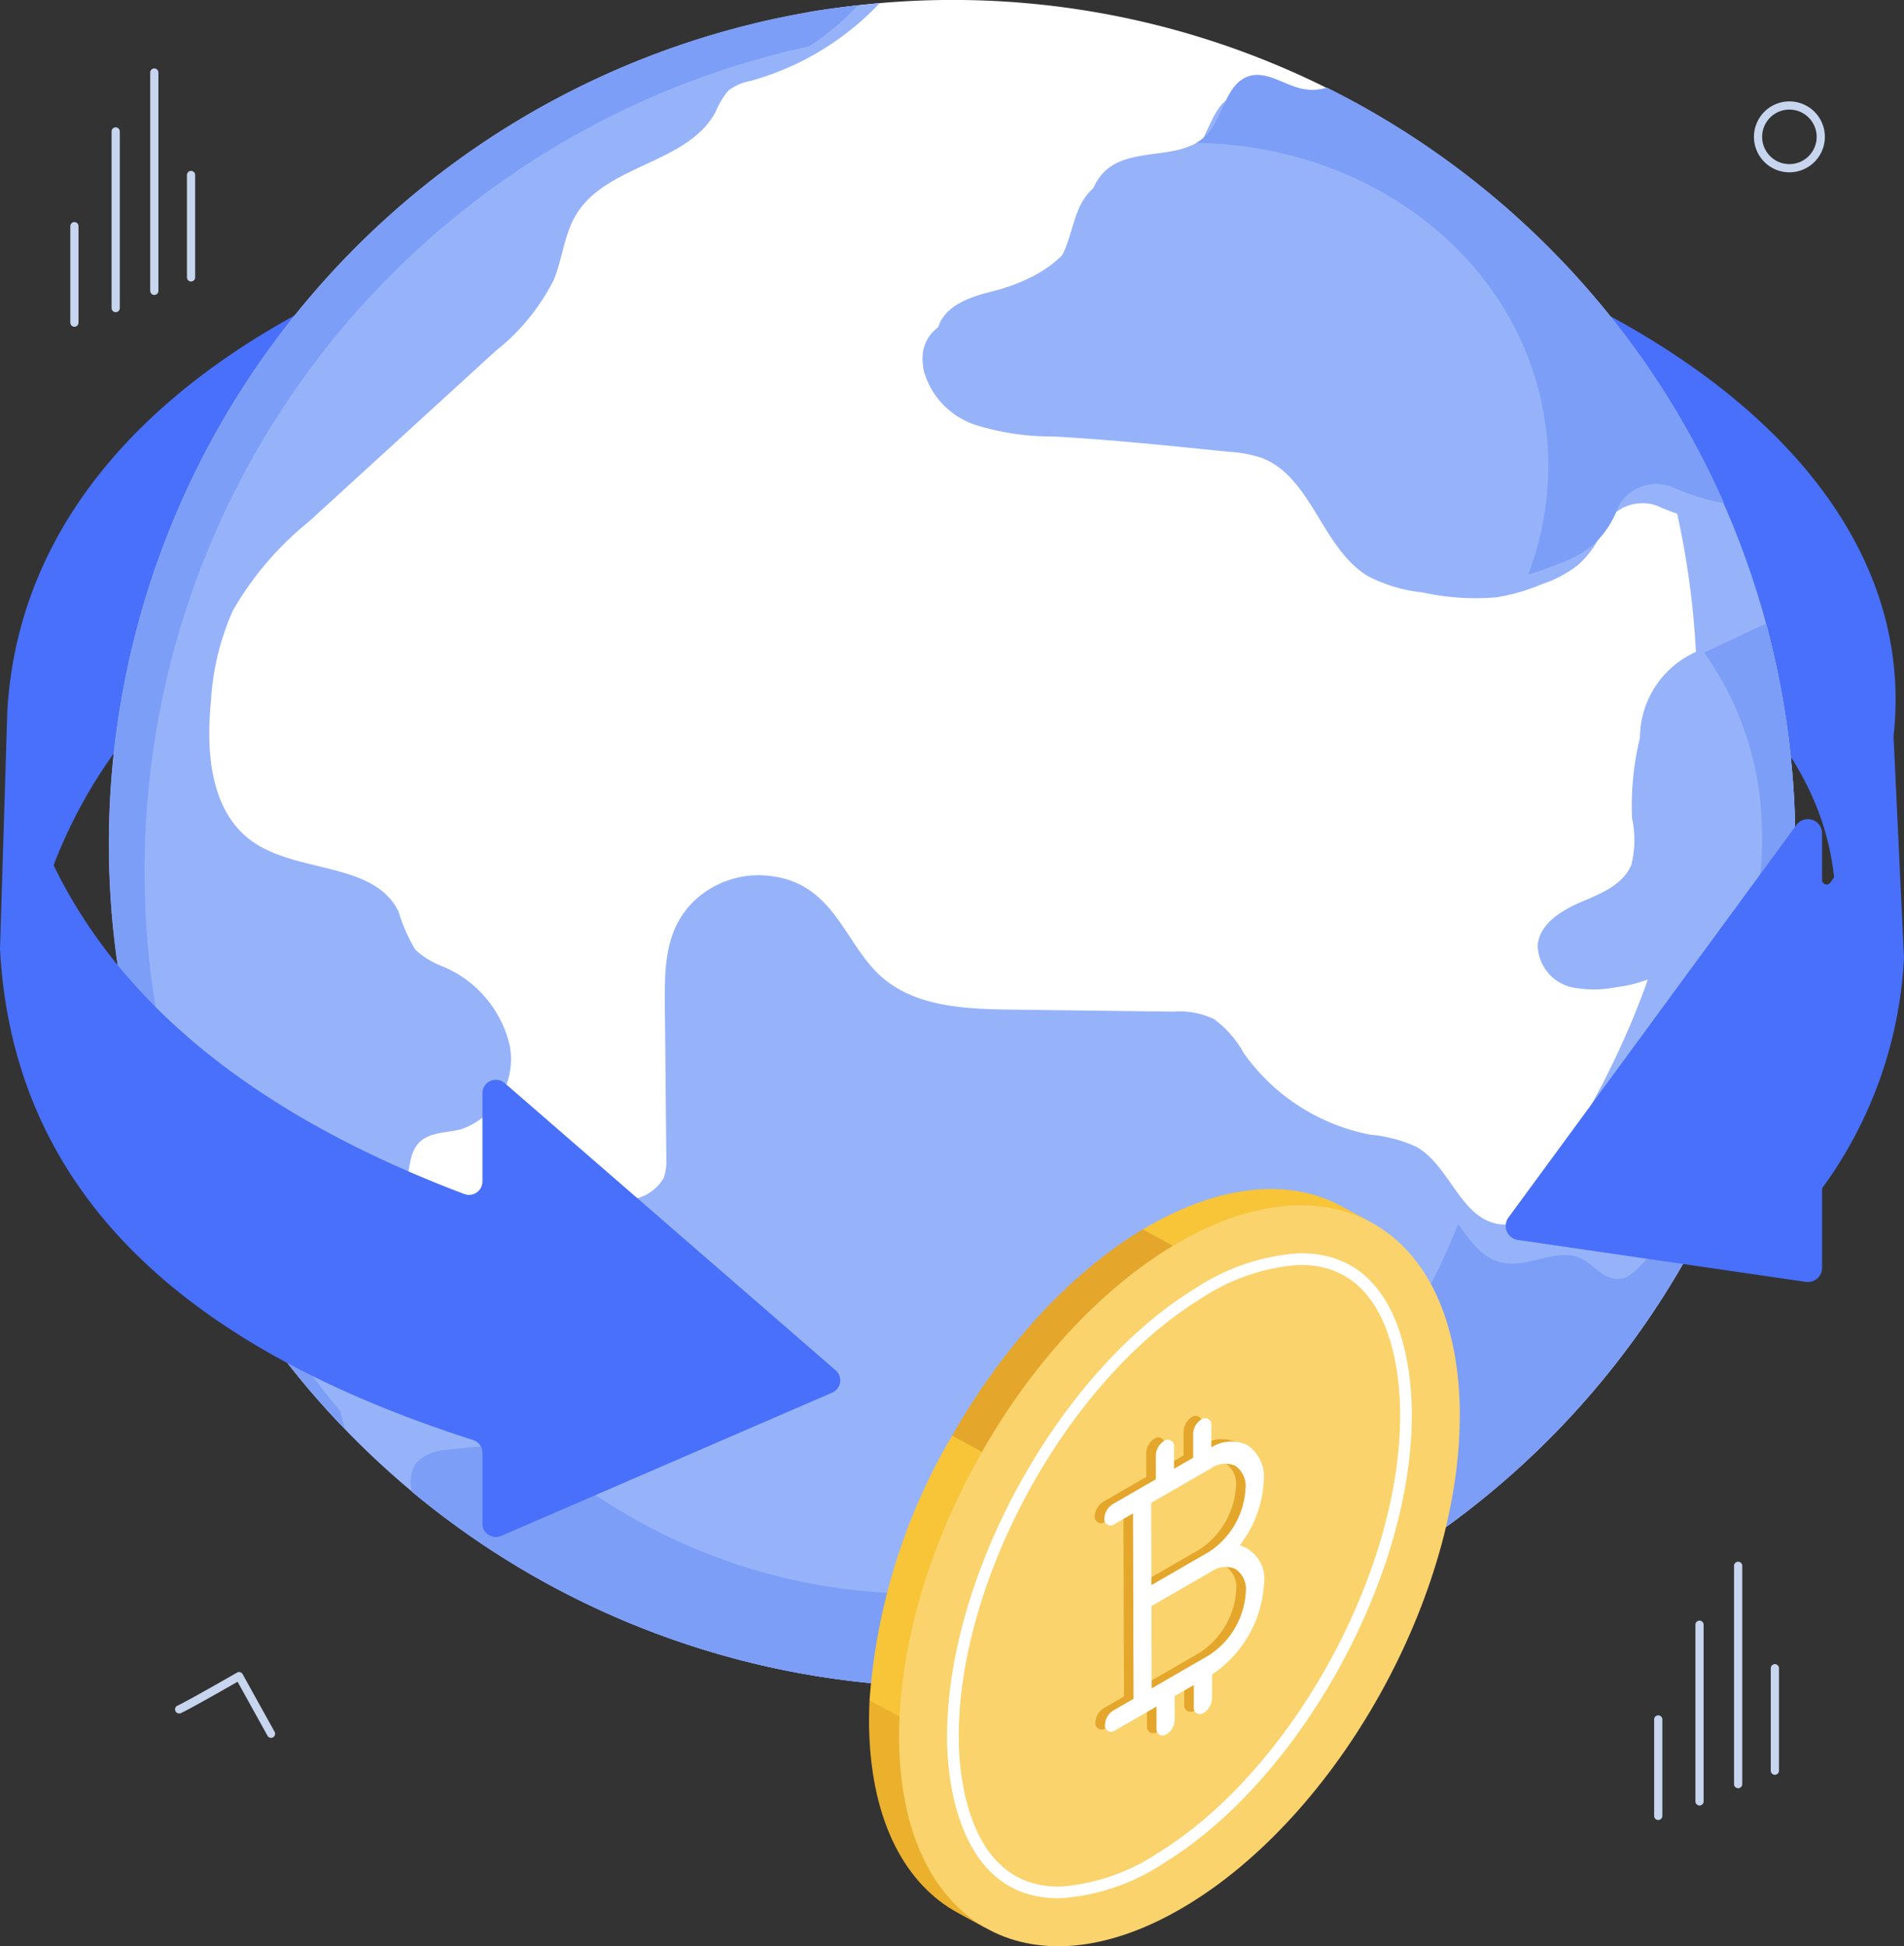 <svg id="Global_Reach" data-name="Global Reach" xmlns="http://www.w3.org/2000/svg" xmlns:xlink="http://www.w3.org/1999/xlink" width="124.105" height="126.852" viewBox="0 0 124.105 126.852">
  <rect x="0" y="0" width="124.105" height="126.852" fill="#333333" stroke="none"/>
  <defs>
    <clipPath id="clip-path">
      <rect id="Rectangle_609" data-name="Rectangle 609" width="124.105" height="126.852" fill="none"/>
    </clipPath>
  </defs>
  <g id="Group_1032" data-name="Group 1032" clip-path="url(#clip-path)">
    <path id="Path_948" data-name="Path 948" d="M48.2,51.023a.268.268,0,0,1-.267-.267V44.08a.267.267,0,1,1,.534,0v6.676a.268.268,0,0,1-.267.267" transform="translate(-35.747 -32.675)" fill="#c7d6ee"/>
    <path id="Path_949" data-name="Path 949" d="M38.782,32.314a.267.267,0,0,1-.267-.267V17.819a.267.267,0,1,1,.534,0V32.047a.267.267,0,0,1-.267.267" transform="translate(-28.724 -13.09)" fill="#c7d6ee"/>
    <path id="Path_950" data-name="Path 950" d="M28.877,44.7a.268.268,0,0,1-.267-.267V32.919a.267.267,0,0,1,.535,0V44.435a.268.268,0,0,1-.267.267" transform="translate(-21.337 -24.352)" fill="#c7d6ee"/>
    <path id="Path_951" data-name="Path 951" d="M18.29,63.764a.268.268,0,0,1-.267-.267V57.21a.267.267,0,1,1,.535,0V63.5a.267.267,0,0,1-.267.267" transform="translate(-13.441 -42.468)" fill="#c7d6ee"/>
    <path id="Path_952" data-name="Path 952" d="M51.153,433a.266.266,0,0,1-.233-.138l-1.951-3.519c-.776.443-3.192,1.821-3.7,2.045a.27.27,0,0,1-.352-.137.267.267,0,0,1,.135-.352c.567-.25,3.85-2.135,3.883-2.154a.274.274,0,0,1,.2-.026.265.265,0,0,1,.162.128l2.082,3.755a.267.267,0,0,1-.1.363.264.264,0,0,1-.129.034" transform="translate(-33.483 -319.73)" fill="#c7d6ee"/>
    <path id="Path_953" data-name="Path 953" d="M452.032,30.621a2.311,2.311,0,1,1,2.312-2.311,2.314,2.314,0,0,1-2.312,2.311m0-4.088a1.777,1.777,0,1,0,1.777,1.776,1.778,1.778,0,0,0-1.777-1.776" transform="translate(-335.397 -19.39)" fill="#c7d6ee"/>
    <path id="Path_954" data-name="Path 954" d="M338.87,65.453a.267.267,0,0,1-.2-.088l-2.7-2.985c-.653.608-2.694,2.5-3.137,2.829a.267.267,0,1,1-.321-.426c.5-.373,3.265-2.953,3.292-2.979a.289.289,0,0,1,.194-.071.264.264,0,0,1,.186.087l2.879,3.185a.268.268,0,0,1-.2.447" transform="translate(-247.907 -46.041)" fill="#365066"/>
    <path id="Path_955" data-name="Path 955" d="M454.306,433.887a.268.268,0,0,1-.267-.267v-6.676a.267.267,0,0,1,.535,0v6.676a.268.268,0,0,1-.267.267" transform="translate(-338.618 -318.211)" fill="#c7d6ee"/>
    <path id="Path_956" data-name="Path 956" d="M444.889,415.177a.268.268,0,0,1-.267-.267V400.682a.267.267,0,1,1,.535,0V414.91a.268.268,0,0,1-.267.267" transform="translate(-331.595 -298.625)" fill="#c7d6ee"/>
    <path id="Path_957" data-name="Path 957" d="M434.986,427.566a.268.268,0,0,1-.267-.267V415.783a.267.267,0,1,1,.534,0V427.3a.268.268,0,0,1-.267.267" transform="translate(-324.209 -309.888)" fill="#c7d6ee"/>
    <path id="Path_958" data-name="Path 958" d="M424.4,446.628a.268.268,0,0,1-.267-.267v-6.287a.267.267,0,1,1,.534,0v6.287a.267.267,0,0,1-.267.267" transform="translate(-316.314 -328.004)" fill="#c7d6ee"/>
    <path id="Path_959" data-name="Path 959" d="M1.87,77.713c1.321-23.162,30.825-35.25,61.687-35.688,40.442.585,72.912,21.684,57.481,48.121-.144-11.3-10.937-19.462-26.106-25.411a72.526,72.526,0,0,0-27.7-5.042C32.007,60.329,11.512,70.381,4.855,87.82l-2.144-.161Z" transform="translate(-1.395 -31.342)" fill="#4870fa"/>
    <path id="Path_960" data-name="Path 960" d="M77.68,1.1c-4,.573-7.417.994-10.808,3.383-.047.033-.095.042-.142.071A1.563,1.563,0,0,1,65.54,6.3a38.679,38.679,0,0,0-9.767,4.33c-2.55,1.684-4.538,3.994-7.2,5.549a2.116,2.116,0,0,1-.28.132,1.988,1.988,0,0,1-.635,1.591,54.223,54.223,0,0,0-8.987,10.919c-2.057,3.4-2.686,8.235-4.039,12.034a1.77,1.77,0,0,1-.846,1.008,71.979,71.979,0,0,0,.451,27.8,2.014,2.014,0,0,1,.013.729,2.3,2.3,0,0,1,.093.281c.78,3.472,2.736,7.09,4.257,10.294.559,1.178,1.142,2.5,1.784,3.82a1.937,1.937,0,0,1,.96,1.34,3.381,3.381,0,0,0,.176.537q.869,1.233,1.8,2.413c.613.6,1.248,1.175,1.732,1.757a17.2,17.2,0,0,0,1.894,1.907,1.594,1.594,0,0,1,2.134-.439c2,1.038,3.177,2.967,4.765,4.5,1.906,1.836,4.59,2.711,6.874,3.972a1.989,1.989,0,0,1,.462.355c11.164,3.893,23.592,7.885,35.432,5.461a1.74,1.74,0,0,1,1.612.411c6.332-2.534,13.142-4.954,19-8.328,5.748-3.312,8.182-10.4,13.261-14.58a2.089,2.089,0,0,1,.636-.364c4.9-5.893,5.346-13.423,6.7-20.735a74.5,74.5,0,0,0,.3-25.167,1.882,1.882,0,0,1-1.3-1.511c-1.255-6.629-6.323-11.078-11-15.493-4.167-3.937-9.743-9.023-15.372-10.668-1.943-.568-1.458-2.974.025-3.652a1.752,1.752,0,0,1,.341-.771,54.653,54.653,0,0,0-32-5.2A1.872,1.872,0,0,1,77.68,1.1" transform="translate(-24.342 0)" fill="#fff"/>
    <path id="Path_961" data-name="Path 961" d="M143.527,78.387a54.971,54.971,0,1,1-91.043,60.549,54.979,54.979,0,0,0,91.043-60.549" transform="translate(-39.142 -58.46)" fill="#96b3fa"/>
    <path id="Path_962" data-name="Path 962" d="M127.694,224.478c4.115.545,4.728,4.406,7.157,6.563,2.236,1.969,5.506,2.1,8.506,2.136q5.238.068,10.511.13a5.241,5.241,0,0,1,2.654.487,6.84,6.84,0,0,1,1.928,2.2,13.122,13.122,0,0,0,8.268,5.333,9.227,9.227,0,0,1,2.973.781c2.189,1.214,2.872,4.61,5.335,5.036,1.678.279,3.468-1.022,5.015-.305.825.4,1.428,1.335,2.356,1.351,1.235,0,1.808-1.649,2.981-2.034a3.675,3.675,0,0,1,1.844.07,54.968,54.968,0,0,1-83.372,15.822,2.346,2.346,0,0,1,.262-1.894,2.91,2.91,0,0,1,1.919-.831,27.486,27.486,0,0,1,5.3-.206,1.76,1.76,0,0,0,1.76-2.294c-.614-2.045-2.019-4.037-1.6-6.118a5.457,5.457,0,0,1,3.054-3.517c1.409-.731,3-1.111,4.478-1.745a2.892,2.892,0,0,0,1.628-1.293,3.483,3.483,0,0,0,.172-1.316c-.038-3.335-.056-6.655-.1-9.989-.007-2.45-.019-5.045,2.1-6.924a6.136,6.136,0,0,1,4.871-1.444" transform="translate(-77.391 -167.372)" fill="#96b3fa"/>
    <path id="Path_963" data-name="Path 963" d="M129.284,234.508c4.115.545,4.728,4.406,7.156,6.563,2.236,1.969,5.506,2.1,8.506,2.136,3.492.046,7,.088,10.511.13a5.241,5.241,0,0,1,2.654.487,6.839,6.839,0,0,1,1.928,2.2,13.122,13.122,0,0,0,8.268,5.333,9.228,9.228,0,0,1,2.973.781c2.189,1.214,2.872,4.61,5.335,5.036,1.678.279,3.468-1.022,5.015-.305.825.4,1.428,1.335,2.356,1.351,1.235,0,1.808-1.649,2.981-2.034a3.678,3.678,0,0,1,1.844.071,54.968,54.968,0,0,1-83.372,15.822,2.346,2.346,0,0,1,.262-1.894,2.91,2.91,0,0,1,1.919-.831,27.467,27.467,0,0,1,5.3-.206,1.76,1.76,0,0,0,1.76-2.294c-.614-2.045-2.019-4.037-1.6-6.118a5.457,5.457,0,0,1,3.054-3.517c1.409-.731,3-1.111,4.478-1.745a2.892,2.892,0,0,0,1.628-1.293,3.488,3.488,0,0,0,.172-1.316c-.038-3.335-.056-6.655-.1-9.989-.007-2.45-.019-5.045,2.1-6.924a6.136,6.136,0,0,1,4.871-1.444" transform="translate(-78.577 -174.853)" fill="#96b3fa"/>
    <path id="Path_964" data-name="Path 964" d="M173.61,313.8c.825,1.172,1.645,2.32,3.008,2.546,1.668.289,3.464-1.016,5.014-.3.825.4,1.428,1.335,2.352,1.348,1.231.014,1.8-1.638,2.983-2.034a3.747,3.747,0,0,1,1.843.077,54.975,54.975,0,0,1-83.377,15.82,2.34,2.34,0,0,1,.266-1.886,2.909,2.909,0,0,1,1.92-.833,27.484,27.484,0,0,1,5.3-.214,1.6,1.6,0,0,0,.415-.017,37.693,37.693,0,0,0,60.278-14.5" transform="translate(-78.575 -234.029)" fill="#7d9ef7"/>
    <path id="Path_965" data-name="Path 965" d="M80.1,1.316c.314-.019.633-.318.932-.347.5-.049.985-.107,1.491-.15a18.275,18.275,0,0,1-8.393,5.06,3.439,3.439,0,0,0-1.461.631,4.957,4.957,0,0,0-.833,1.385c-1.8,3.391-7.117,3.417-9.1,6.709-.776,1.285-.889,2.864-1.451,4.243A13.822,13.822,0,0,1,57.5,23.476Q51.41,29.044,45.338,34.592a20.775,20.775,0,0,0-4.976,5.819A16.923,16.923,0,0,0,38.937,46.3c-.329,3.3-.045,7.161,2.642,9.113,2.953,2.146,8,1.345,9.588,4.615a10.57,10.57,0,0,0,1.1,2.494,5.6,5.6,0,0,0,1.845,1.106,7.4,7.4,0,0,1,4.3,5.128,4.838,4.838,0,0,1-3.181,5.461c-.96.243-2.079.167-2.745.889-.826.857-.463,2.343-1.184,3.293-1.048,1.4-3.449.565-4.91,1.542A3.125,3.125,0,0,0,45.3,83a11.375,11.375,0,0,0,1.245,3.162,32.476,32.476,0,0,1,2.592,7.305c-.842-.847-1.637-1.738-2.4-2.634a55.012,55.012,0,0,1,32.4-89.62c.316-.068.633.12.955.1" transform="translate(-25.186 -0.61)" fill="#96b3fa"/>
    <path id="Path_966" data-name="Path 966" d="M74.218,1.684c.832-.132,1.663-.229,2.5-.325a18.76,18.76,0,0,1-8.486,5.16,3.44,3.44,0,0,0-1.461.631,4.963,4.963,0,0,0-.833,1.385c-1.8,3.391-7.117,3.417-9.1,6.709-.776,1.285-.889,2.864-1.451,4.243A13.826,13.826,0,0,1,51.6,24.117q-6.087,5.568-12.158,11.116a20.775,20.775,0,0,0-4.976,5.819,16.923,16.923,0,0,0-1.426,5.891c-.33,3.3-.045,7.161,2.642,9.113,2.954,2.146,8,1.345,9.589,4.615a10.559,10.559,0,0,0,1.1,2.494,5.6,5.6,0,0,0,1.845,1.106,7.4,7.4,0,0,1,4.3,5.128,4.838,4.838,0,0,1-3.181,5.461c-.96.243-2.079.167-2.745.889-.826.857-.463,2.343-1.184,3.293-1.048,1.4-3.449.565-4.91,1.542a3.125,3.125,0,0,0-1.094,3.06A11.382,11.382,0,0,0,40.65,86.8a32.464,32.464,0,0,1,2.592,7.305c-.842-.847-1.637-1.738-2.4-2.634a55.012,55.012,0,0,1,32.4-89.62c.316-.068.652-.121.971-.172" transform="translate(-20.791 -1.014)" fill="#96b3fa"/>
    <path id="Path_967" data-name="Path 967" d="M74.23,1.683c.827-.131,1.659-.233,2.5-.33a17.186,17.186,0,0,1-3.188,2.676A54.995,54.995,0,0,0,43,93.011c.081.356.176.722.259,1.09-.845-.837-1.638-1.731-2.4-2.631a55.01,55.01,0,0,1,32.4-89.62c.31-.062.645-.115.969-.166" transform="translate(-20.802 -1.009)" fill="#7d9ef7"/>
    <path id="Path_968" data-name="Path 968" d="M260.375,25.057A3.279,3.279,0,0,0,262,24.982,55.13,55.13,0,0,1,287.869,52.07a15.9,15.9,0,0,1-3.452-1.09,2.792,2.792,0,0,0-3.513,1.5,6.1,6.1,0,0,1-1.635,2.352,7.516,7.516,0,0,1-2.308,1.238,12.974,12.974,0,0,1-3,.875,16.048,16.048,0,0,1-4.842-.321,9.842,9.842,0,0,1-3.563-1.069c-2.992-1.813-3.633-6.432-6.9-7.693a8.308,8.308,0,0,0-2.151-.4c-3.819-.392-7.62-.788-11.447-1a16.588,16.588,0,0,1-5-.732,5.174,5.174,0,0,1-3.42-3.489c-.572-2.578,1.43-3.458,3.42-3.956,2.1-.514,4.5-1.586,5.566-3.589.736-1.424.774-3.245,1.947-4.321,1.745-1.584,4.914-.6,6.551-2.292,1.138-1.179,1.273-3.416,2.854-3.866,1.131-.307,2.235.59,3.4.84" transform="translate(-176.408 -18.014)" fill="#96b3fa"/>
    <path id="Path_969" data-name="Path 969" d="M263.941,20.143a3.282,3.282,0,0,0,1.621-.076,55.13,55.13,0,0,1,25.872,27.088,15.912,15.912,0,0,1-3.452-1.09,2.792,2.792,0,0,0-3.513,1.5,6.1,6.1,0,0,1-1.635,2.352,7.515,7.515,0,0,1-2.308,1.238,12.987,12.987,0,0,1-3,.875,16.057,16.057,0,0,1-4.842-.321,9.842,9.842,0,0,1-3.563-1.069c-2.992-1.813-3.633-6.431-6.9-7.692a8.3,8.3,0,0,0-2.151-.4c-3.819-.392-7.62-.787-11.447-1a16.6,16.6,0,0,1-5-.732,5.176,5.176,0,0,1-3.421-3.489c-.572-2.578,1.43-3.458,3.42-3.956,2.1-.514,4.5-1.586,5.566-3.589.736-1.424.774-3.245,1.946-4.321,1.745-1.584,4.914-.6,6.551-2.292,1.138-1.179,1.273-3.416,2.854-3.866,1.131-.307,2.235.59,3.4.84" transform="translate(-179.068 -14.348)" fill="#96b3fa"/>
    <path id="Path_970" data-name="Path 970" d="M313.615,20.14a3.174,3.174,0,0,0,1.623-.073,55.16,55.16,0,0,1,25.882,27.09,15.822,15.822,0,0,1-3.453-1.087,2.8,2.8,0,0,0-3.523,1.493,6.122,6.122,0,0,1-1.628,2.36,7.412,7.412,0,0,1-2.312,1.227,14.99,14.99,0,0,1-1.852.638,19.717,19.717,0,0,0,1.069-10.151c-1.655-10.443-11.377-17.825-22.7-17.971a2.414,2.414,0,0,0,.646-.5C308.5,22,308.638,19.75,310.214,19.3c1.132-.3,2.244.591,3.4.837" transform="translate(-228.746 -14.35)" fill="#7d9ef7"/>
    <path id="Path_971" data-name="Path 971" d="M408.381,160.373A57.226,57.226,0,0,1,409.6,166.1a54.624,54.624,0,0,1-.725,20.958,2.375,2.375,0,0,1-.3-.3c-.467-.543-.789-1.2-1.224-1.767a4.842,4.842,0,0,0-3.268-1.841,10.591,10.591,0,0,0-3.8.547,7.342,7.342,0,0,1-3.806.259,2.859,2.859,0,0,1-2.236-2.768c.143-1.384,1.55-2.243,2.825-2.79,1.292-.55,2.743-1.125,3.281-2.427a6.69,6.69,0,0,0,.045-3.039,18.721,18.721,0,0,1,.513-5.237,6.166,6.166,0,0,1,4.352-5.865c1.047-.493,2.077-.983,3.127-1.458" transform="translate(-294.013 -119.605)" fill="#96b3fa"/>
    <path id="Path_972" data-name="Path 972" d="M411.328,159.906a57.217,57.217,0,0,1,1.216,5.726,54.625,54.625,0,0,1-.725,20.958,2.373,2.373,0,0,1-.3-.3c-.467-.543-.789-1.2-1.224-1.767a4.842,4.842,0,0,0-3.268-1.841,10.591,10.591,0,0,0-3.8.547,7.342,7.342,0,0,1-3.806.259,2.859,2.859,0,0,1-2.236-2.768c.143-1.384,1.55-2.243,2.825-2.79,1.292-.55,2.743-1.125,3.281-2.427a6.69,6.69,0,0,0,.045-3.039,18.721,18.721,0,0,1,.513-5.237,6.165,6.165,0,0,1,4.352-5.865c1.047-.493,2.077-.983,3.127-1.458" transform="translate(-296.211 -119.256)" fill="#96b3fa"/>
    <path id="Path_973" data-name="Path 973" d="M440.99,159.887a58.03,58.03,0,0,1,1.216,5.732,54.588,54.588,0,0,1-.72,20.961,2.274,2.274,0,0,1-.305-.3c-.469-.553-.793-1.2-1.227-1.772a4.733,4.733,0,0,0-1.439-1.247,20.554,20.554,0,0,0,2.2-10.072,20.315,20.315,0,0,0-3.763-11.412c.3-.145.607-.28.915-.428,1.039-.5,2.081-.981,3.122-1.466" transform="translate(-325.875 -119.242)" fill="#7d9ef7"/>
    <path id="Path_974" data-name="Path 974" d="M32.889,206.629l21.579,18.726a.871.871,0,0,1-.225,1.457l-21.579,9.339a.871.871,0,0,1-1.217-.8V230.73a.871.871,0,0,0-.607-.827C12.517,224.029.888,214.17,0,197.918l.475-15.5c2.155,15.233,13.26,25.206,29.793,31.45a.874.874,0,0,0,1.178-.818v-5.759a.871.871,0,0,1,1.442-.658" transform="translate(0 -136.043)" fill="#4870fa"/>
    <path id="Path_975" data-name="Path 975" d="M405.02,194.579l-18.771,25.586a.926.926,0,0,0,.613,1.463l18.771,2.732a.926.926,0,0,0,1.059-.916v-5.088a.294.294,0,0,1,.055-.172,27.763,27.763,0,0,0,5.283-14.952l-.681-14.427a20.458,20.458,0,0,1-4.077,9.46.3.3,0,0,1-.581-.12v-3.02a.926.926,0,0,0-1.672-.548" transform="translate(-287.926 -140.81)" fill="#4870fa"/>
    <path id="Path_976" data-name="Path 976" d="M222.838,434.04c.187,5.867,2.373,9.922,5.772,11.769l1.954,1.065c-2.27-1.24,3.139-3.744,6.888-7.024-3.9-7.32-8.427-11.6-14.592-7.889-.033.7-.044,1.4-.023,2.079" transform="translate(-166.182 -321.137)" fill="#ebb12d"/>
    <path id="Path_977" data-name="Path 977" d="M306.7,307.026l-1.969-1.065c-3.37-1.83-7.939-1.45-12.919,1.526-2.116,5.681,4.268,5.951,11.045,5.971,1.159-3.951,2.025-7.415,3.843-6.433" transform="translate(-217.32 -227.355)" fill="#f8c438"/>
    <path id="Path_978" data-name="Path 978" d="M228.339,361.363a39.644,39.644,0,0,0-5.38,17.252l14.592,7.889c1.84-1.61,3.283-3.406,3.216-5.333-.241-7.574-1.7-10.42-.07-13.126-2.76-6.98-6.035-12.161-12.359-6.682" transform="translate(-166.281 -267.79)" fill="#f8c438"/>
    <path id="Path_979" data-name="Path 979" d="M262.888,330.132c2.4-1.481,3.671-5.4,4.708-8.939l-11.045-5.972h-.011c-4.87,2.931-9.224,7.832-12.419,13.44l12.359,6.682c.914-1.513,2.794-2.983,6.408-5.211" transform="translate(-182.063 -235.089)" fill="#e4a62b"/>
    <path id="Path_980" data-name="Path 980" d="M248.113,311.835c10.1-6.232,18.573-1.726,18.953,10.076.379,11.78-7.481,26.389-17.578,32.621-10.079,6.22-18.564,1.7-18.943-10.081-.38-11.8,7.49-26.395,17.569-32.615" transform="translate(-171.928 -230.473)" fill="#fad36c"/>
    <path id="Path_981" data-name="Path 981" d="M250.327,363.37c-6.637.195-7.4-7.484-7.476-9.842-.34-10.59,7.025-24.261,16.085-29.852a14.049,14.049,0,0,1,6.721-2.334c6.443-.189,7.364,6.824,7.462,9.847.341,10.59-7.029,24.263-16.094,29.858a13.989,13.989,0,0,1-6.7,2.323M265.679,322.1a13.306,13.306,0,0,0-6.344,2.221c-8.857,5.466-16.057,18.829-15.724,29.181.07,2.18.759,9.281,6.693,9.107a13.244,13.244,0,0,0,6.32-2.21c8.862-5.469,16.067-18.835,15.734-29.186-.089-2.8-.92-9.281-6.679-9.112" transform="translate(-181.107 -239.651)" fill="#fff"/>
    <path id="Path_982" data-name="Path 982" d="M289.533,371.324a7.491,7.491,0,0,0,1.571-4.243,2.485,2.485,0,0,0-1.059-2.284,2.437,2.437,0,0,0-2.36.138l0-1.436a.409.409,0,0,0-.658-.378,1.164,1.164,0,0,0-.528.913l0,1.578-1.247.72,0-1.43a.409.409,0,0,0-.658-.378,1.166,1.166,0,0,0-.527.914l0,1.578-2.828,1.633a1.164,1.164,0,0,0-.527.914.41.41,0,0,0,.66.377l1.207-.7.035,12.086-1.336.772a1.166,1.166,0,0,0-.528.914.41.41,0,0,0,.66.376l2.7-1.558,0,1.43a.446.446,0,0,0,.2.409.369.369,0,0,0,.186.049.545.545,0,0,0,.273-.082,1.164,1.164,0,0,0,.526-.912l0-1.578,1.247-.72,0,1.43a.41.41,0,0,0,.66.376,1.164,1.164,0,0,0,.526-.911l.011-1.589a7.645,7.645,0,0,0,3.381-5.929,2.281,2.281,0,0,0-1.59-2.483m-1.874,1.723a1.619,1.619,0,0,1,1.618-.172,1.6,1.6,0,0,1,.659,1.468,5.273,5.273,0,0,1-2.39,4.139l-3.747,2.164-.015-5.361Zm2.257-5.43a5.272,5.272,0,0,1-2.389,4.139l-3.747,2.163-.015-5.36,3.876-2.238a1.617,1.617,0,0,1,1.618-.173,1.6,1.6,0,0,1,.658,1.469" transform="translate(-209.351 -270.752)" fill="#e4a62b"/>
    <path id="Path_983" data-name="Path 983" d="M291.986,371.921a7.491,7.491,0,0,0,1.571-4.243,2.486,2.486,0,0,0-1.059-2.284,2.438,2.438,0,0,0-2.36.138l0-1.436a.409.409,0,0,0-.658-.378,1.164,1.164,0,0,0-.528.913l0,1.578-1.247.72,0-1.43a.409.409,0,0,0-.658-.378,1.166,1.166,0,0,0-.527.914l0,1.578-2.828,1.633a1.164,1.164,0,0,0-.527.914.41.41,0,0,0,.66.377l1.207-.7.035,12.086-1.336.771a1.166,1.166,0,0,0-.528.914.41.41,0,0,0,.66.376l2.7-1.558,0,1.43a.446.446,0,0,0,.2.409.369.369,0,0,0,.186.049.544.544,0,0,0,.273-.081,1.164,1.164,0,0,0,.526-.912l0-1.578,1.247-.72,0,1.43a.41.41,0,0,0,.66.376,1.164,1.164,0,0,0,.526-.911l.011-1.589a7.645,7.645,0,0,0,3.381-5.929,2.281,2.281,0,0,0-1.59-2.483m-1.874,1.723a1.619,1.619,0,0,1,1.618-.172,1.6,1.6,0,0,1,.659,1.468,5.273,5.273,0,0,1-2.39,4.139l-3.747,2.164-.015-5.361Zm2.257-5.43a5.272,5.272,0,0,1-2.389,4.139l-3.747,2.163-.015-5.36,3.876-2.238a1.617,1.617,0,0,1,1.618-.173,1.6,1.6,0,0,1,.658,1.469" transform="translate(-211.181 -271.197)" fill="#fff"/>
  </g>
</svg>
